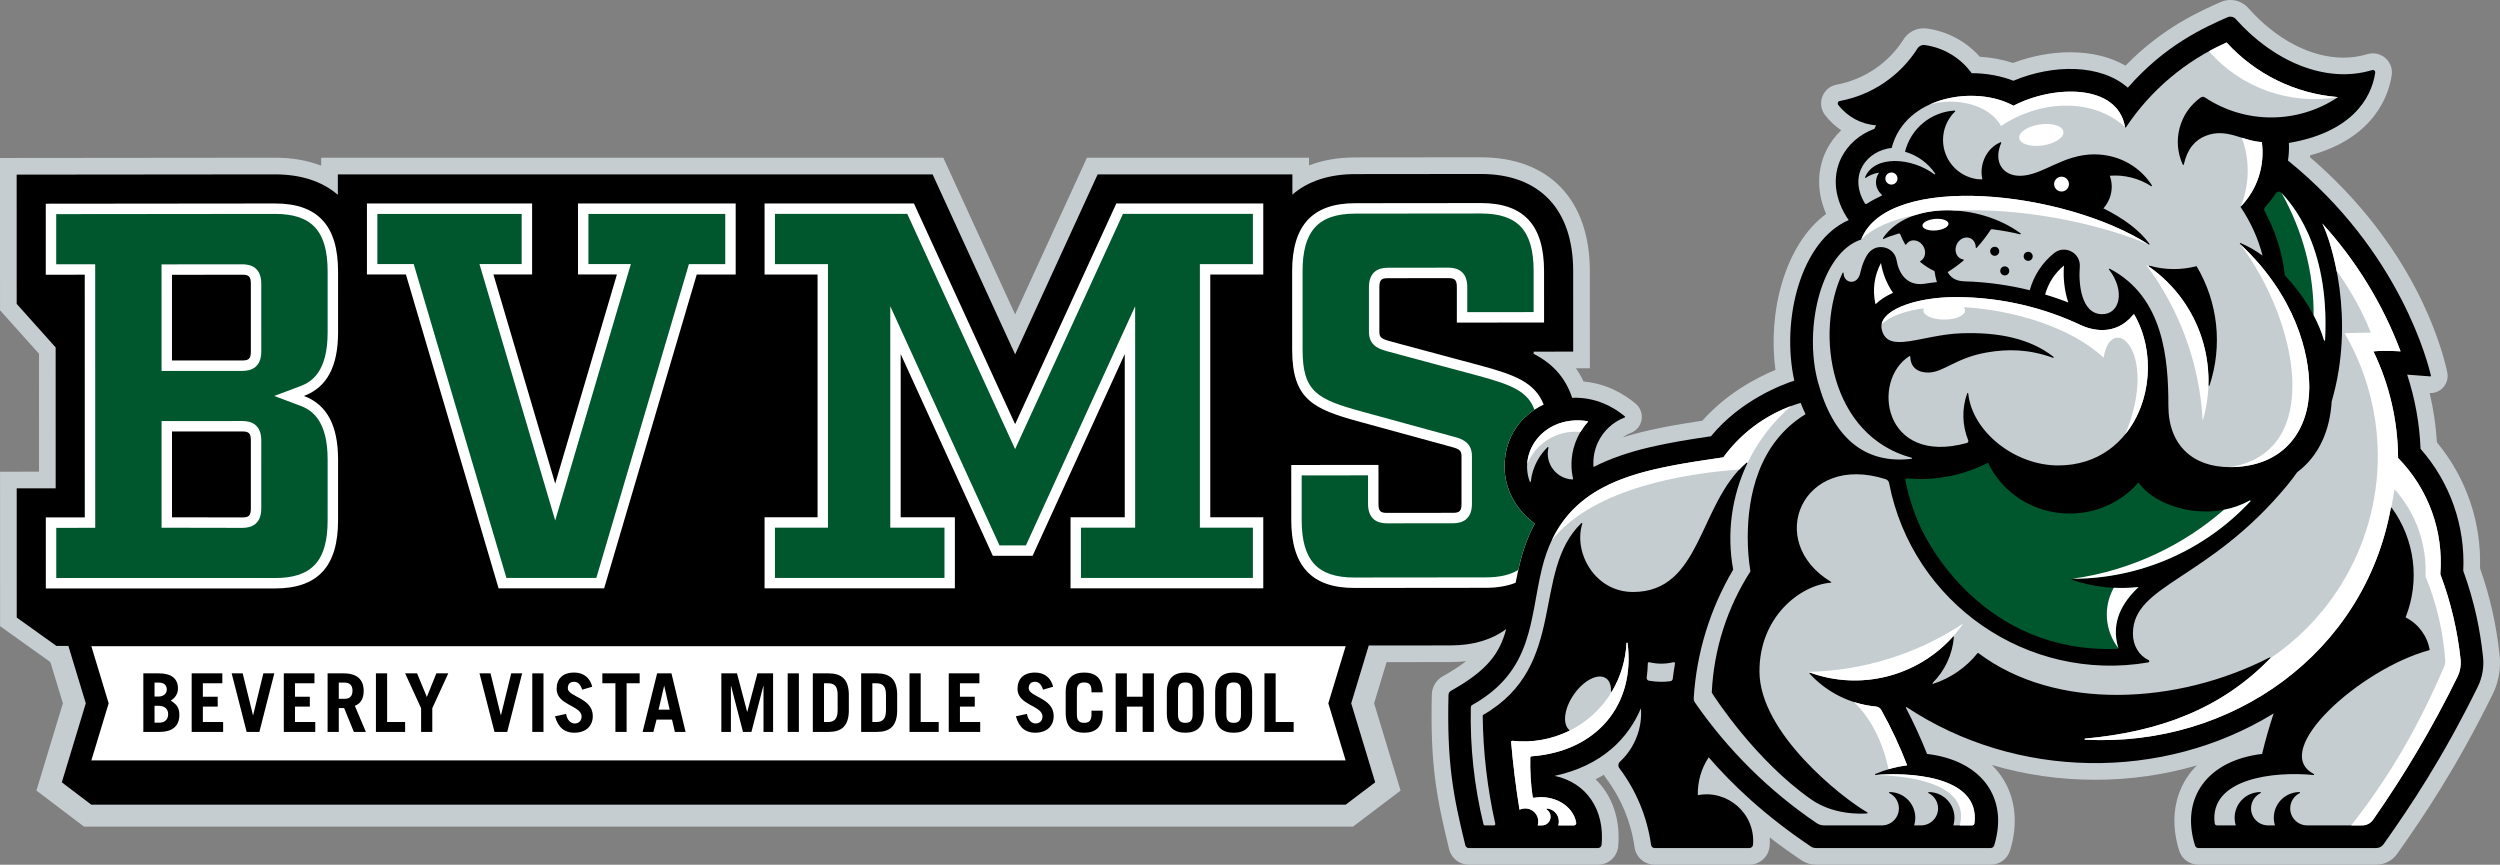 <?xml version="1.0" encoding="iso-8859-1"?>
<!-- Generator: Adobe Illustrator 25.2.0, SVG Export Plug-In . SVG Version: 6.00 Build 0)  -->
<svg version="1.1" id="Layer_1" xmlns="http://www.w3.org/2000/svg" xmlns:xlink="http://www.w3.org/1999/xlink" x="0px" y="0px"
	 viewBox="0 0 684.886 236.893" style="enable-background:new 0 0 684.886 236.893;" xml:space="preserve">
<rect x="0" y="0" width="684.886" height="236.893" fill="#808080" stroke="none"/>
<path style="fill:#C6CDD1;" d="M684.772,179.461c-0.92-8.461-2.626-16.048-5.359-23.795c0.397-12.623-3.77-24.774-11.81-34.48
	c-0.272-4.546-0.938-9.065-1.989-13.507l0.042,0.004h0.177c1.36,0,2.653-0.587,3.546-1.609c0.975-1.115,1.372-2.645,1.061-4.093
	l-0.017-0.077c-1.702-7.779-9.381-34.578-37.591-58.846c0.021-0.168,0.04-0.335,0.058-0.504
	c17.83-4.842,21.557-16.794,22.328-21.942c0.267-1.787-0.39-3.556-1.751-4.727c-0.949-0.82-2.163-1.272-3.417-1.272
	c-0.517,0-1.029,0.076-1.519,0.226c-2.097,0.636-4.297,0.959-6.537,0.959c-8.891,0-18.394-4.955-26.071-13.596
	C614.68,0.802,612.895,0,611.024,0c-0.914,0-1.802,0.187-2.638,0.555c-5.716,2.517-15.942,7.02-26.096,17.43
	c-4.185-2.409-9.337-3.665-15.148-3.665c-5.167,0-10.541,1.008-15.649,2.925c-2.858-0.928-5.951-1.503-9.116-1.695
	c-3.729-4.198-8.896-6.978-14.489-7.736c-0.291-0.039-0.586-0.059-0.879-0.059c-2.257,0-4.326,1.138-5.533,3.044
	c-4.104,6.472-10.779,10.987-18.316,12.387c-1.795,0.334-3.26,1.551-3.92,3.258c-0.649,1.683-0.372,3.619,0.723,5.052
	c1.256,1.644,2.76,3.053,4.442,4.189c-1.709,1.641-3.12,3.554-4.134,5.653c-2.577,5.332-2.523,11.532,0.014,17.275
	c-11.295,8.268-16.061,26.933-13.889,42.715c-5.096,2.115-13.347,6.4-20.027,13.92c-7.574,1.142-14.955,2.43-21.79,4.56
	c0.661-0.494,1.397-0.901,2.195-1.206c1.54-0.597,2.668-1.979,2.942-3.6c0.282-1.647-0.34-3.336-1.611-4.399
	c-3.012-2.534-7.83-5.496-14.287-6.095c-0.608-1.283-1.3-2.495-2.099-3.624l3.825-0.004l-0.005-26.632
	c-0.001-19.507-11.154-31.153-29.837-31.153l-34.445,0.035c-4.7,0.005-8.926,0.741-12.644,2.196v-2.121h-60.836l-19.682,42.919
	l-19.678-42.919H87.989v2.188c-3.726-1.455-7.963-2.188-12.677-2.188L0,43.281l0.008,41.707L10.685,96.92l0.005,32.299L0.014,129.23
	l0.007,42.303l13.994,9.993l68.633,0.017c17.846,0,28.502-11.139,28.506-29.798l0.003-15.836c0.001-6.454-1.23-12.003-3.664-16.545
	c0.865-1.615,1.579-3.356,2.139-5.221l16.779,56.816l6.053,10.556h44.805l24.073-81.586l10.097-0.003v29.249h-14.52v40.231
	l1.339,12.109h71.988l2.829-8.464h4.261v8.464h71.858l1.962-2.214c3.576,1.402,7.62,2.11,12.071,2.11l34.18-0.034
	c1.457-0.002,2.861-0.091,4.225-0.242c-1.663,1.317-3.734,2.656-6.353,4.121c-1.813,1.013-2.971,2.933-3.022,5.012
	c-0.45,18.908,1.177,27.832,4.736,42.381c0.61,2.499,2.832,4.244,5.404,4.244h35.374c2.9,0,5.282-2.179,5.541-5.067
	c0.666-7.421-1.675-13.932-6.197-18.34c0.794-0.396,1.554-0.81,2.285-1.24c0.164,0.332,0.361,0.655,0.592,0.962
	c4.157,5.513,6.854,12.043,7.8,18.883c0.379,2.738,2.748,4.802,5.51,4.802h25.949c2.881,0,5.316-2.249,5.545-5.121
	c0.063-0.789,0.074-1.573,0.034-2.347c2.776,2.14,5.678,4.227,8.719,6.27c1.164,0.783,2.519,1.197,3.92,1.197h47.878
	c2.448,0,4.582-1.57,5.312-3.91c2.261-7.257,1.525-14.307-2.071-19.852c-0.832-1.282-1.806-2.471-2.908-3.557
	c9.063,2.675,18.58,4.049,28.301,4.049c9.54,0,18.916-1.337,27.857-3.936c-1.056,1.055-1.991,2.206-2.795,3.444
	c-3.596,5.544-4.331,12.595-2.071,19.854c0.729,2.337,2.864,3.907,5.311,3.907h48.681c2.279,0,4.426-1.112,5.742-2.975
	c7.338-10.391,16.016-23.19,26.143-43.668C684.511,186.897,685.174,183.167,684.772,179.461z"/>
<polygon style="fill:#C6CDD1;" points="23.008,226.45 9.98,216.579 17.231,192.677 8.844,165.034 384.828,165.034 376.441,192.677 
	383.692,216.579 370.662,226.45 "/>
<path d="M680.237,179.954c-0.773-7.11-2.196-14.684-5.417-23.587c0.601-12.25-3.604-24.226-11.696-33.401
	c-0.272-6.891-1.516-13.767-3.667-20.333l6.36,0.486c0.048,0.004,0.095-0.016,0.126-0.052c0.031-0.037,0.043-0.086,0.032-0.133
	c-0.692-2.878-8.186-33.907-39.171-58.948c0.242-1.58,0.329-3.194,0.243-4.823c16.944-2.885,22.572-11.971,23.659-19.227
	c0.034-0.226-0.05-0.453-0.223-0.602c-0.173-0.149-0.409-0.199-0.628-0.133c-12.671,3.844-27.055-2.4-37.343-13.972
	c-0.573-0.645-1.498-0.847-2.287-0.499c-6.51,2.867-17.074,7.614-27.301,19.289c-7.356-6.48-20.381-6.501-31.343-1.901
	c-3.433-1.338-7.386-2.062-11.442-2.077c-3.047-4.208-7.692-7.005-12.863-7.705c-0.77-0.104-1.531,0.25-1.947,0.906
	c-4.795,7.562-12.525,12.793-21.333,14.429c-0.227,0.042-0.416,0.199-0.499,0.415c-0.083,0.215-0.049,0.459,0.092,0.642
	c2.513,3.29,6.305,5.303,10.366,5.602c-0.158,0.315-0.31,0.636-0.454,0.962c-4.005,1.456-7.33,4.327-9.121,8.032
	c-2.522,5.216-1.776,11.467,2.075,16.968c-13.106,5.686-18.582,27.277-14.903,43.984c-3.022,0.975-14.617,5.22-22.821,15.233
	c-11.366,1.68-22.777,3.578-32.18,8.433c-0.186-2.269,0.206-4.571,1.175-6.682c1.467-3.195,4.133-5.662,7.399-6.91
	c0.05-0.019,0.086-0.063,0.095-0.115c0.009-0.052-0.011-0.106-0.052-0.14c-3.232-2.719-7.897-5.14-13.705-5.14
	c-0.254,0-0.506,0.024-0.759,0.034c-1.967-5.924-5.695-9.533-10.554-12.076l0-0.578l10.832-0.01l-0.004-22.074
	c-0.001-16.9-9.197-26.591-25.27-26.591l-34.444,0.035c-7.176,0.008-12.983,1.952-17.211,5.613v-5.538h-53.347l-22.609,49.302
	l-22.605-49.302H92.551v5.596c-4.23-3.655-10.044-5.596-17.234-5.596L4.563,47.839L4.57,83.245l10.677,11.932l0.006,38.599
	l-10.677,0.012l0.006,35.397l10.894,7.78l3.258,0.001l4.767,15.712l-6.566,21.644l8.09,6.129h343.621l8.091-6.129l-6.566-21.644
	l4.806-15.84l22.427-0.023c6.227-0.007,11.342-1.58,15.243-4.5c-1.81,6.603-5.002,11.251-15.141,16.924
	c-0.413,0.231-0.675,0.665-0.686,1.138c-0.44,18.47,1.185,27.201,4.607,41.19c0.11,0.448,0.511,0.764,0.973,0.764h35.374
	c0.519,0,0.951-0.395,0.997-0.913c0.863-9.602-4.117-16.987-12.877-18.864c13.11-2.816,20.2-10.394,23.652-18.537
	c0.405,5.507-1.713,10.901-5.753,14.658c-0.503,0.468-0.57,1.238-0.156,1.786c4.631,6.142,7.621,13.371,8.677,21.005
	c0.068,0.495,0.492,0.865,0.992,0.865h25.949c0.523,0,0.956-0.401,0.998-0.922c0.683-8.535-7.015-15.146-15.126-13.561
	c-0.096-3.684,0.942-7.309,2.977-10.378c6.338,7.336,15.162,15.814,27.995,24.442c0.406,0.273,0.884,0.42,1.373,0.42h47.878
	c0.439,0,0.826-0.285,0.957-0.704c4.051-13.003-3.392-23.303-18.378-25.082c-1.706-4.299-3.641-8.5-5.776-12.598
	c-0.032-0.061-0.018-0.135,0.033-0.181c0.051-0.046,0.126-0.051,0.184-0.013c29.955,19.842,70.104,20.383,100.504,1.695
	c-1.207,3.652-2.271,7.352-3.163,11.097c-14.986,1.779-22.429,12.079-18.378,25.082c0.13,0.419,0.518,0.704,0.957,0.704h48.681
	c0.802,0,1.553-0.39,2.015-1.045c7.381-10.451,15.928-23.137,25.78-43.059C680.029,185.668,680.545,182.793,680.237,179.954z"/>
<g>
	<path style="fill:#FFFFFF;" d="M566.604,82.86c-1.932-0.756-4.05-1.496-6.331-2.186c0.857-3.099,2.643-5.88,5.165-7.929
		C565.163,76.171,565.564,79.606,566.604,82.86z M513.802,83.357c1.27-1.254,2.919-2.291,4.794-3.138
		c-1.681-2.442-2.816-5.228-3.296-8.174C513.44,75.517,512.915,79.539,513.802,83.357z"/>
	<path style="fill:#C6CDD1;" d="M458.457,181.411c-1.067,0.261-2.181,0.401-3.327,0.401c-1.135,0-2.237-0.137-3.294-0.393
		c-0.099-0.024-0.204-0.002-0.284,0.061c-0.081,0.062-0.129,0.158-0.13,0.26c-0.023,1.311-0.126,2.609-0.306,3.887
		c-0.057,0.402,0.214,0.777,0.613,0.85c1.104,0.2,2.24,0.306,3.401,0.306c0.84,0,1.666-0.056,2.476-0.163
		c0.343-0.045,0.611-0.316,0.652-0.66c0.155-1.283,0.352-2.674,0.609-4.167c0.019-0.111-0.019-0.225-0.102-0.302
		C458.682,181.415,458.566,181.384,458.457,181.411z M673.22,185.448c0.737-1.5,1.038-3.183,0.86-4.845
		c-0.852-7.972-2.712-15.807-5.545-23.318c0.932-11.781-3.287-23.387-11.569-31.819c-0.056-10.115-2.361-20.088-6.754-29.203
		c3.212-0.323,7.437,0,7.437,0c-4.879-12.982-12.18-24.856-21.45-35.041c2.599,5.065,9.151,26.327,2.578,48.739
		c-0.479,7.889-3.424,14.894-9.445,19.397c-0.88,1.229-1.796,2.451-2.794,3.657c-21.567,26.066-42.216,27.03-42.216,40.563
		c0,3.235,1.611,5.987,4.303,7.257c0.133,0.063,0.209,0.204,0.189,0.35c-0.02,0.145-0.132,0.261-0.277,0.286
		c-33.065,5.65-64.634-16.205-71.019-49.153c-0.094-0.484-0.445-0.881-0.915-1.032c-22.923-7.37-33.313,17.126-14.943,28.139
		c0.039,0.026,0.013,0.094-0.013,0.134c-0.025,0.04-0.068,0.066-0.115,0.07c-8.512,0.72-19.606,9.497-19.52,24.403
		c0.091,16.744,22.467,34.448,29.551,38.526c0.057,0.033,0.086,0.099,0.072,0.163c-0.014,0.064-0.069,0.112-0.135,0.117
		c-1.928,0.153-9.306,0.406-15.402-3.886c-15.227-10.724-26.216-27.725-27.096-29.107c-0.037-0.058-0.055-0.127-0.052-0.196
		c0.564-11.774,4.214-23.193,10.583-33.111c-0.493-3.093-0.736-6.198-0.736-9.289c0-11.255,2.892-25.834,15.836-33.782
		c-0.494-1.006-0.932-2.042-1.339-3.092c-8.529,2.516-15.979,7.76-21.186,14.915c-23.313,3.417-43.848,6.381-49.695,30.483
		c-3.386,13.982-2.321,27.964-19.084,37.358c-0.233,0.131-0.381,0.375-0.387,0.643c-0.248,10.802,0.921,21.588,3.477,32.085
		c0.037,0.151,0.171,0.256,0.326,0.256h2.57c0.102,0,0.198-0.047,0.262-0.126s0.088-0.184,0.066-0.283
		c-2.176-9.715-3.338-19.63-3.45-29.587c-0.001-0.121,0.063-0.234,0.168-0.295c23.362-13.454,13.033-39.133,26.866-52.517
		c0.049-0.048,0.125-0.056,0.183-0.02c0.059,0.036,0.085,0.107,0.064,0.173c-2.481,7.884,3.413,18.714,13.902,18.714
		c18.811,0,17.869-24.105,31.093-35.457c0.054-0.047,0.134-0.048,0.191-0.004c0.056,0.044,0.074,0.122,0.041,0.186
		c-4.334,9.068-5.694,19.274-3.885,29.161c-6.34,10.719-10.044,22.783-10.817,35.201c-0.026,0.417,0.09,0.831,0.327,1.175
		c8.976,12.985,20.282,24.189,33.34,33.052c0.605,0.41,1.311,0.629,2.042,0.629h15.842c2.574,0,4.66-2.087,4.66-4.66
		c0-1.839-1.066-3.428-2.613-4.186c-0.063-0.031-0.096-0.101-0.08-0.169c0.016-0.068,0.077-0.116,0.147-0.116
		c1.092,0.001,2.175,0.255,3.161,0.751c3.098,1.559,4.575,5.117,3.566,8.38h1.89c2.574,0,4.66-2.087,4.66-4.66
		c0-1.839-1.066-3.428-2.613-4.186c-0.063-0.031-0.096-0.101-0.08-0.169c0.016-0.068,0.077-0.116,0.146-0.116
		c1.092,0.001,2.175,0.255,3.161,0.751c3.098,1.559,4.575,5.117,3.566,8.38h5.148c0.322,0,0.593-0.24,0.633-0.559
		c1.703-13.388-18.906-14-27.062-13.241c-0.074,0.007-0.141-0.041-0.16-0.113c-0.018-0.072,0.018-0.146,0.086-0.175l0.013-0.005
		c2.769-1.192,5.692-1.99,8.686-2.366c-1.993-5.211-4.362-10.278-7.086-15.15c-0.3-0.536-0.846-0.89-1.458-0.947
		c-6.972-0.643-13.465-3.867-18.193-9.045c-0.047-0.051-0.052-0.127-0.014-0.185c0.038-0.057,0.111-0.081,0.176-0.058
		c13.825,4.983,29.306,1.079,39.125-9.87c0.043-0.048,0.112-0.063,0.171-0.038c0.059,0.025,0.096,0.086,0.09,0.15
		c-0.382,4.746-2.441,9.198-5.812,12.561c-0.049,0.049-0.058,0.125-0.022,0.185c0.036,0.059,0.108,0.086,0.174,0.065
		c4.782-1.546,9.008-4.47,12.149-8.404c0.051-0.064,0.143-0.075,0.208-0.026c21.234,16.024,54.624,14.164,79.82,1.196
		c0.065-0.034,0.146-0.015,0.189,0.044s0.038,0.141-0.013,0.194c-13.343,13.773-30.213,20.155-50.763,22.008
		c-0.078,0.007-0.138,0.074-0.137,0.152c0.002,0.079,0.064,0.143,0.142,0.147c40.17,2.121,76.518-23.703,83.754-63.47
		c0.011-0.059,0.056-0.106,0.114-0.12c0.059-0.013,0.12,0.009,0.155,0.058c6.33,8.688,7.771,20.027,3.788,30.028
		c3.463,1.738,5.901,5.005,6.587,8.817c0.014,0.077-0.033,0.151-0.109,0.172c-18.732,5.06-43.936,27.527-31.618,33.908
		c0.064,0.033,0.096,0.107,0.075,0.176c-0.021,0.069-0.087,0.114-0.159,0.107c-10.611-1.067-28.637,0.85-27.077,13.243
		c0.04,0.32,0.311,0.56,0.634,0.56h5.148c-1.009-3.263,0.468-6.822,3.566-8.38c0.986-0.496,2.069-0.75,3.161-0.751
		c0.07,0,0.131,0.048,0.146,0.116c0.016,0.068-0.017,0.138-0.08,0.169c-1.547,0.758-2.613,2.347-2.613,4.186
		c0,2.574,2.087,4.66,4.66,4.66h1.89c-1.009-3.263,0.468-6.822,3.566-8.38c0.986-0.496,2.069-0.75,3.162-0.751
		c0.07,0,0.131,0.048,0.146,0.116c0.016,0.068-0.017,0.138-0.08,0.169c-1.547,0.758-2.613,2.347-2.613,4.186
		c0,2.574,2.087,4.66,4.66,4.66h15.057c1.189,0,2.307-0.584,2.987-1.558C658.813,212.132,666.536,199.059,673.22,185.448z
		 M538.918,107.752c0.023-0.066,0.09-0.107,0.16-0.099c0.07,0.008,0.124,0.064,0.131,0.134
		c1.073,10.486,12.762,19.724,24.625,19.724c21.884,0,30.065-25.298,20.872-41.323c-0.025-0.043-0.069-0.071-0.118-0.075
		c-0.049-0.004-0.097,0.016-0.129,0.055c-5.121,6.287-11.889,4.105-14.581,2.833c-9.434-4.458-21.164-7.613-34.094-7.613
		c-11.141,0-21.52,3.726-20.255,8.929c1.649,6.78,10.905,1.362,21.867,0.984c9.836-0.339,18.691,1.35,25.174,6.458
		c0.058,0.046,0.074,0.126,0.038,0.191c-0.036,0.064-0.113,0.094-0.182,0.069c-6.602-2.369-12.333-2.473-18.21-1.444
		c-8.437,1.477-11.812,5.484-15.961,5.484c-3.714,0-4.899-2.206-4.924-4.373c-0.001-0.054-0.031-0.104-0.078-0.13
		c-0.048-0.026-0.106-0.024-0.152,0.005c-10.539,6.6-7.248,30.132,15.742,23.792c0.148-0.041,0.272-0.143,0.34-0.281
		c0.068-0.138,0.075-0.299,0.017-0.441C537.533,116.516,537.433,111.933,538.918,107.752z M498.002,104.529
		c-3.908-14.595,0.88-35.331,11.884-38.916c7.233-18.573,55.576-13.474,78.756,1.379c0.061,0.039,0.141,0.029,0.19-0.023
		c0.05-0.053,0.055-0.133,0.012-0.191c-2.679-3.695-7.116-6.986-12.611-9.7c1.419-1.575,2.287-3.654,2.287-5.942
		c0-1.052-0.192-2.056-0.528-2.993c3.966-0.31,7.946,0.678,11.32,2.85c0.059,0.038,0.137,0.03,0.187-0.019
		c0.05-0.049,0.059-0.127,0.022-0.187c-2.834-4.546-8.404-8.501-15.814-8.501c-8.624,0-14.273,5.875-20.336,5.875
		c-4.898,0-7.311-4.034-5.126-9.001c0.025-0.056,0.013-0.122-0.031-0.166c-0.043-0.044-0.109-0.057-0.166-0.033
		c-3.943,1.672-5.892,6.263-4.97,10.173c-0.431-0.018-0.862-0.033-1.292-0.045c-3.939-0.499-7.337-3.121-8.773-6.897
		c-1.544-4.061-0.513-8.637,2.588-11.643c0.045-0.044,0.058-0.111,0.033-0.168c-0.025-0.058-0.084-0.093-0.146-0.09
		c-6.499,0.371-12.026,4.931-13.601,11.28c3.379,0.966,6.298,3.09,8.257,5.984c0.041,0.061,0.032,0.142-0.021,0.193
		c-0.053,0.051-0.135,0.055-0.194,0.011c-6.214-4.664-16.483-5.346-18.987,0.816c-0.022,0.054-0.006,0.116,0.04,0.153
		s0.11,0.038,0.158,0.004c0.593-0.425,1.862-1.198,3.643-1.43c-0.533,0.735-0.851,1.635-0.851,2.613
		c0,1.345,0.599,2.548,1.542,3.365c0.055,0.047,0.082,0.119,0.072,0.191c-0.01,0.072-0.056,0.133-0.122,0.164
		c-1.409,0.654-2.75,1.377-4,2.185c-0.09,0.058-0.2,0.077-0.305,0.053c-0.105-0.025-0.195-0.091-0.249-0.184
		c-4.644-7.855,0.623-14.418,7.366-15.167c3.707-14.354,23.194-17.206,33.357-11.552c10.818-5.653,28.484-6.193,30.565,5.825
		c0.01,0.061,0.057,0.109,0.117,0.121c0.06,0.013,0.122-0.012,0.156-0.064c6.801-10.188,16.356-18.239,27.555-23.213
		c7.903,8.687,18.818,14.039,30.526,14.968c-11.044,7.409-25.444,7.416-36.481,0.074c-0.339-0.226-0.783-0.219-1.115,0.016
		c-5.848,4.14-7.938,11.882-4.938,18.414c0.027,0.059,0.088,0.093,0.152,0.087c0.064-0.007,0.117-0.054,0.131-0.117
		c0.974-4.359,3.113-6.712,5.952-7.847c5.832-2.332,10.204,1.484,15.423,1.681c0.197,1.438,1.363,10.352-5.856,17.749
		c2.768,4.074,4.823,8.573,6.061,13.359c-1.961-1.42-3.985-2.592-6.016-3.431c-0.067-0.028-0.144-0.003-0.184,0.058
		c-0.039,0.061-0.029,0.141,0.024,0.191c15.264,14.267,18.97,29.983,18.97,39.26c0,11.338-6.528,21.869-21.811,21.869
		c-10.102,0-16.782-6.052-16.782-16.802c0-12.644-1.214-29.808-16.074-37.549c-0.062-0.033-0.139-0.017-0.185,0.037
		c-0.045,0.054-0.047,0.132-0.004,0.188c4.462,5.768,3.033,12.23-1.877,12.23c-5.741,0-6.512-8.289-6.133-12.98
		c0.304-3.772-4.076-6.164-7.077-3.722c-3.243,2.634-5.542,6.164-6.63,10.14c-5.291-1.308-11.315-2.256-17.937-2.44
		c-2.481-0.069-3.812-1.163-4.547-2.519c1.532-0.969,2.994-2.035,4.37-3.2c0.045-0.038,0.064-0.1,0.047-0.157
		c-0.017-0.057-0.065-0.099-0.124-0.107c-0.223-0.031-0.444-0.093-0.657-0.19c-1.354-0.621-1.874-2.383-1.162-3.935
		c0.712-1.552,2.387-2.307,3.741-1.685c0.945,0.434,1.475,1.423,1.47,2.509c0,0.062,0.038,0.118,0.096,0.141
		c0.058,0.023,0.124,0.007,0.166-0.039c1.398-1.531,2.673-3.175,3.816-4.918c0.083-0.126,0.23-0.194,0.38-0.175
		c2.733,0.344,5.338,0.815,7.692,1.396c0.07,0.017,0.142-0.017,0.172-0.082c0.03-0.065,0.011-0.142-0.047-0.185
		c-11.41-8.408-30.83-8.882-37.691,1.315c-0.038,0.056-0.033,0.13,0.01,0.181c0.044,0.051,0.116,0.068,0.177,0.04
		c1.248-0.57,2.621-1.058,4.087-1.472c0.195-0.055,0.401,0.046,0.475,0.235c0.378,0.962,0.831,1.885,1.353,2.76
		c0.027,0.045,0.075,0.073,0.128,0.073c0.052,0,0.101-0.027,0.129-0.071c0.197-0.321,0.459-0.597,0.794-0.798
		c1.279-0.764,3.025-0.194,3.901,1.272c0.875,1.466,0.548,3.274-0.73,4.037c-0.026,0.015-0.051,0.029-0.078,0.041
		c-0.046,0.022-0.078,0.066-0.084,0.117c-0.006,0.051,0.014,0.101,0.053,0.134c1.187,0.985,2.498,1.823,3.907,2.495
		c0.135,1.015,0.345,2.019,0.638,3.004c-1.387,0.139-2.472,0.311-3.294,0.44c-5.319,0.826-7.245-3.442-7.723-6.381
		c-0.384-2.352-2.345-3.654-4.32-3.654c-1.31,0-2.317,0.532-3.021,1.236c-1.197,1.197-2.127,3.611-2.664,5.979
		c-0.763,3.368-4.517,2.775-4.52-0.09c0-0.07-0.049-0.131-0.118-0.146c-0.069-0.015-0.139,0.019-0.169,0.083
		c-7.798,16.587-3.345,44.662,18.915,50.65c0.07,0.019,0.116,0.084,0.111,0.156s-0.061,0.13-0.132,0.138
		C510.888,127.212,502.144,120.006,498.002,104.529z M547.697,68.841c0-0.685-0.555-1.24-1.24-1.24c-0.685,0-1.24,0.555-1.24,1.24
		c0,0.685,0.555,1.24,1.24,1.24C547.142,70.081,547.697,69.526,547.697,68.841z M550.452,74.213c0-0.685-0.555-1.24-1.24-1.24
		s-1.24,0.555-1.24,1.24c0,0.685,0.555,1.24,1.24,1.24S550.452,74.898,550.452,74.213z M588.731,73.055
		c10.573,7.386,16.699,19.621,16.28,32.51c-0.002,0.075,0.05,0.14,0.124,0.153c0.073,0.013,0.145-0.03,0.169-0.1
		c3.627-10.88,2.347-22.822-3.543-32.702c-4.242,1.105-8.695,1.057-12.903-0.128c-0.071-0.02-0.145,0.014-0.177,0.08
		C588.65,72.934,588.671,73.013,588.731,73.055z M554.39,70.22c0,0.685,0.555,1.24,1.24,1.24c0.685,0,1.24-0.555,1.24-1.24
		c0-0.685-0.555-1.24-1.24-1.24C554.945,68.98,554.39,69.535,554.39,70.22z M419.241,132.034c0.069-0.008,0.124-0.063,0.131-0.133
		c0.451-4.125,2.466-7.316,4.586-9.386c0.048-0.047,0.121-0.056,0.179-0.023c0.058,0.033,0.088,0.1,0.072,0.165
		c-1.017,4.287,2.138,8.506,6.589,8.693c0.047,0.002,0.092-0.018,0.122-0.054c0.03-0.036,0.041-0.084,0.031-0.13
		c-1.265-5.525,0.236-11.32,4.019-15.537c0.037-0.041,0.048-0.099,0.03-0.151c-0.018-0.052-0.064-0.089-0.118-0.098
		c-11.458-1.787-18.976,7.912-15.799,16.556C419.106,132.002,419.171,132.042,419.241,132.034z M445.727,176.069
		c-0.078,0.003-0.141,0.065-0.144,0.143c-0.223,4.57-1.605,9.235-3.978,13.21c-0.035,0.059-0.106,0.087-0.172,0.067
		c-0.066-0.02-0.11-0.082-0.107-0.15c0.069-1.56-0.365-2.836-1.341-3.511c-2.152-1.488-6.109,0.504-8.838,4.45
		c-2.644,3.824-3.164,8.08-1.235,9.693c0.039,0.033,0.059,0.083,0.053,0.133c-0.006,0.05-0.037,0.094-0.083,0.117
		c-4.767,2.346-10.149,3.32-15.528,2.727c-0.1-0.011-0.199,0.023-0.271,0.094c-0.072,0.07-0.109,0.169-0.1,0.269
		c0.534,6.2,1.303,12.378,2.297,18.522c1.025-0.494,2.197-0.472,3.181,0.022c1.577,0.793,2.315,2.603,1.801,4.263h1.154
		c1.309,0,2.371-1.062,2.371-2.371c0-0.831-0.428-1.562-1.075-1.985c-0.058-0.038-0.082-0.11-0.06-0.175
		c0.023-0.065,0.087-0.107,0.155-0.1c0.447,0.04,0.886,0.164,1.292,0.368c1.577,0.793,2.315,2.603,1.801,4.263h4.276
		c0.19,0,0.37-0.085,0.492-0.232c0.121-0.146,0.172-0.339,0.137-0.526c-0.921-4.941-6.508-7.715-11.536-6.803
		c-0.089,0.016-0.18-0.004-0.254-0.056c-0.074-0.052-0.123-0.132-0.138-0.221c-0.526-3.292-0.74-7.435-0.643-10.758
		c0.005-0.172,0.139-0.312,0.311-0.325c17.849-1.324,28.496-14.052,26.341-30.998C445.872,176.123,445.805,176.066,445.727,176.069z
		"/>
	<path style="fill:#00572D;" d="M580.334,177.561c0.014,0.045,0.006,0.093-0.021,0.131s-0.07,0.061-0.117,0.063
		c-37.156,1.402-52.41-29.742-53.999-33.183c-1.937-4.195-3.334-8.541-4.211-12.996c-0.027-0.139,0.013-0.283,0.108-0.388
		c0.095-0.105,0.235-0.158,0.376-0.144c0.544,0.055,1.091,0.102,1.642,0.131c3.643,0.187,7.294-0.121,10.854-0.917
		c3.346-0.748,6.583-1.92,9.632-3.487c0.005-0.002,0.009-0.005,0.013-0.007c3.921,8.219,12.467,13.929,22.402,13.929
		c7.56,0,14.309-3.314,18.838-8.512c5.064,7.22,19.817,10.965,30.466,4.92c0.065-0.037,0.146-0.021,0.192,0.038
		c0.046,0.058,0.043,0.141-0.008,0.196c-12.616,13.542-30.298,21.235-48.81,21.229c-0.074,0-0.136,0.053-0.148,0.126
		c-0.012,0.073,0.03,0.143,0.1,0.167c5.872,1.995,12.097,2.644,18.235,1.96C581.469,164.966,578.14,170.438,580.334,177.561z
		 M625.034,52.842c-0.205-0.236-0.51-0.361-0.821-0.337c-0.312,0.024-0.594,0.195-0.759,0.461c-0.882,1.414-2.169,2.933-2.926,3.766
		c-0.283,0.311-0.337,0.768-0.135,1.137c2.95,5.376,4.863,11.299,5.544,17.55c5.01,5.3,9.013,11.873,10.732,17.793
		c0.02,0.07,0.089,0.116,0.162,0.107s0.129-0.068,0.133-0.142C638.348,66.481,627.061,55.18,625.034,52.842z"/>
	<path style="fill:#FFFFFF;" d="M528.59,28.662c7.399-3.413,16.89-3.097,23.006,0.306c10.818-5.653,28.484-6.193,30.565,5.825
		c-9.104-8.297-23.767-7.22-33.956-0.261C544.852,28.408,535.341,26.584,528.59,28.662z M564.767,52.466
		c1.122,0,2.031-0.909,2.031-2.031c0-1.122-0.909-2.031-2.031-2.031c-1.122,0-2.031,0.909-2.031,2.031
		C562.736,51.556,563.645,52.466,564.767,52.466z M565.279,36.074c-0.233-1.584-3.134-2.468-6.479-1.976
		c-3.345,0.493-5.867,2.177-5.634,3.761c0.233,1.584,3.134,2.468,6.479,1.976C562.989,39.342,565.512,37.658,565.279,36.074z
		 M530.368,63.13c1.971-0.166,3.509-1.007,3.436-1.879c-0.073-0.872-1.731-1.444-3.702-1.279c-1.971,0.166-3.51,1.007-3.436,1.879
		C526.74,62.723,528.397,63.295,530.368,63.13z M619.64,38.914c-1.9-0.072-3.688-0.623-5.475-1.183
		c2.244,6.103,2.142,12.845-0.331,18.899C618.382,51.936,620.529,45.405,619.64,38.914z M640.515,26.605
		c-11.708-0.928-22.623-6.28-30.526-14.968c-1.654,0.734-3.266,1.544-4.845,2.41C613.924,24.071,627.309,28.861,640.515,26.605z
		 M584.707,86.188c-0.025-0.043-0.069-0.071-0.118-0.075c-0.049-0.004-0.097,0.016-0.129,0.055
		c-5.121,6.287-11.889,4.105-14.581,2.833c-9.434-4.458-21.164-7.613-34.094-7.613c-10.046,0-19.468,3.03-20.297,7.44
		c2.346-2.249,6.485-3.697,11.6-4.362c-0.109,0.192-0.173,0.391-0.173,0.598c0,1.372,2.559,2.485,5.716,2.485
		c3.157,0,5.716-1.113,5.716-2.485c0-0.322-0.146-0.629-0.402-0.911c13.531,0.76,29.356,5.422,38.342,13.834
		c2.097-12.826,15.423-2.085,5.949,20.973C589.383,110.151,590.518,96.318,584.707,86.188z M518.163,50.568
		c0.916,0,1.658-0.742,1.658-1.658s-0.742-1.658-1.658-1.658c-0.916,0-1.658,0.742-1.658,1.658S517.247,50.568,518.163,50.568z
		 M603.432,115.301c4.883-16.524-1.74-33.694-15.515-42.799C597.223,84.912,602.624,99.811,603.432,115.301z M610.828,127.969
		c15.284,0,21.811-10.531,21.811-21.869c0-9.277-3.707-24.993-18.97-39.26C629.705,88.129,636.742,123.971,610.828,127.969z
		 M537.874,170.785c-12.628,8.36-27.377,12.98-42.544,13.28C510.721,189.903,528.3,184.619,537.874,170.785z M513.845,212.317
		c12.028,0.28,25.736,3.322,23.058,13.8h3.371c0.322,0,0.593-0.24,0.633-0.559C542.611,212.17,522.001,211.559,513.845,212.317z
		 M535.645,57.673c16.989-0.761,37.916,2.94,52.996,9.317c-23.179-14.853-71.523-19.951-78.756-1.379
		c3.248-3.261,8.483-5.445,14.888-6.704C528.077,57.829,531.824,57.43,535.645,57.673z M674.08,180.603
		c-0.852-7.972-2.712-15.807-5.545-23.318c0.932-11.781-3.287-23.387-11.569-31.819c-0.056-10.115-2.361-20.088-6.754-29.203
		c3.212-0.323,7.437,0,7.437,0c-4.879-12.982-12.18-24.856-21.45-35.041c1.053,2.051,2.75,6.771,3.966,13.138
		c0.079,0.056,0.155,0.11,0.234,0.166c3.776,5.35,6.929,11.037,9.091,16.598c-2.03,0.025-5.142,0.071-7.17,0.167
		c4.27,7.328,7.107,15.401,8.358,23.789c3.799,25.463-7.366,50.844-28.703,65.25c-13.343,13.773-30.213,20.155-50.763,22.008
		c-0.078,0.007-0.138,0.074-0.137,0.153c0.002,0.079,0.064,0.143,0.142,0.147c40.17,2.121,76.518-23.703,83.754-63.47
		c0.011-0.059,0.056-0.106,0.114-0.12c-0.001-0.001-0.002-0.002-0.003-0.003c0.343-1.669,0.643-3.346,0.905-5.029
		c5.867,6.546,8.917,15.141,8.49,23.921c3.047,7.343,4.873,15.134,5.408,23.063c0.036,0.536-0.056,1.065-0.269,1.559
		c-7.007,16.246-14.541,29.557-25.483,43.558h1.133h1.875c1.189,0,2.307-0.584,2.987-1.558
		c8.685-12.427,16.408-25.501,23.092-39.111C673.956,183.948,674.258,182.265,674.08,180.603z M522.47,209.658
		c-1.993-5.211-4.362-10.278-7.086-15.15c-0.3-0.536-0.846-0.89-1.458-0.947c-2.057-0.19-4.07-0.61-6.01-1.232
		c5.25,4.975,8.285,12.454,9.45,18.403C519.034,210.239,520.74,209.876,522.47,209.658z M432.985,118.33
		c0.569-0.953,1.229-1.859,1.984-2.701c0.037-0.041,0.048-0.099,0.03-0.151c-0.018-0.052-0.064-0.089-0.118-0.098
		c-9.356-1.459-16.082,4.74-16.506,11.77C420.748,121.352,426.665,117.725,432.985,118.33z M445.727,176.069
		c-0.078,0.003-0.141,0.065-0.144,0.143c-0.223,4.565-1.602,9.225-3.971,13.197l-0.003,0.016c-1.428,2.384-3.216,4.568-5.326,6.466
		c-1.945,1.749-4.102,3.201-6.402,4.333c-4.766,2.344-10.151,3.319-15.529,2.726c-0.1-0.011-0.2,0.023-0.271,0.094
		c-0.072,0.07-0.109,0.169-0.1,0.269c0.534,6.2,1.303,12.378,2.297,18.522c1.025-0.494,2.197-0.472,3.18,0.022
		c1.577,0.793,2.315,2.603,1.801,4.263h1.154c1.309,0,2.371-1.061,2.371-2.371c0-0.831-0.428-1.562-1.075-1.985
		c-0.058-0.038-0.082-0.11-0.06-0.175c0.023-0.065,0.087-0.107,0.155-0.101c0.447,0.04,0.886,0.164,1.292,0.368
		c1.577,0.793,2.315,2.603,1.801,4.263h4.276c0.19,0,0.37-0.085,0.492-0.232s0.172-0.339,0.137-0.526
		c-0.921-4.941-6.508-7.715-11.536-6.803c-0.089,0.016-0.18-0.004-0.254-0.056c-0.074-0.052-0.123-0.132-0.138-0.221
		c-0.526-3.292-0.74-7.435-0.643-10.758c0.005-0.172,0.139-0.312,0.311-0.325c17.849-1.324,28.496-14.052,26.341-30.998
		C445.872,176.123,445.805,176.066,445.727,176.069z M472.111,125.293c-20.513,3.007-38.87,5.67-46.968,22.683
		c11.593-14.621,37.826-18.387,51.336-19.341c0.629-0.67,1.291-1.312,1.994-1.916c0.054-0.047,0.134-0.048,0.191-0.004
		c0.056,0.044,0.074,0.122,0.041,0.186c2.875-6.015,6.978-11.36,12.044-15.692C483.286,113.959,476.793,118.858,472.111,125.293z
		 M585.878,160.816c-2.264,0.252-4.54,0.32-6.805,0.209c-2.915,5.223-2.472,11.743,1.261,16.537
		C578.14,170.438,581.469,164.966,585.878,160.816z M636.668,93.211c0.02,0.07,0.089,0.116,0.162,0.107
		c0.073-0.008,0.129-0.068,0.133-0.142c1.385-26.696-9.902-37.996-11.929-40.335c5.967,10.76,8.834,21.862,8.796,33.521
		C635.053,88.67,636.022,90.987,636.668,93.211z M616.502,137.333c0.051-0.054,0.054-0.137,0.008-0.196
		c-0.046-0.058-0.128-0.074-0.192-0.038c-2.222,1.261-4.623,2.091-7.077,2.557c-10.946,9.55-25.207,16.641-41.549,18.906
		C586.204,158.568,603.886,150.876,616.502,137.333z"/>
</g>
<g>
	<path style="fill:#FFFFFF;" d="M92.617,91.044l-0.003-16.685c-0.002-12.607-5.596-18.63-17.289-18.618l-62.787,0.064l0.003,19.458
		l10.676-0.011l0.01,66.489l-10.676,0.011l0.003,19.458h62.77c11.693,0.012,17.286-6.012,17.289-18.618l0.003-16.685
		c0.002-9.325-3.045-15.07-9.348-17.431C89.573,106.114,92.619,100.369,92.617,91.044z M68.72,139.288
		c0,1.918-0.509,2.466-2.288,2.464l-19.31-0.035L47.12,118.21l19.316-0.01c1.779,0.002,2.288,0.551,2.287,2.469L68.72,139.288z
		 M66.435,98.752H47.116l-0.003-23.469l19.319-0.02c1.779-0.002,2.288,0.546,2.288,2.464l0.002,18.555
		C68.723,98.201,68.215,98.75,66.435,98.752z M407.003,161.035l-35.969,0.037c-11.693,0.012-17.286-6.011-17.289-18.618
		l-0.002-15.066l23.895-0.025l0.001,10.681c0,1.918,0.509,2.466,2.288,2.464l18.175-0.019c1.779-0.002,2.288-0.551,2.287-2.469
		l-0.001-13.101c0-1.507-0.636-1.918-2.67-2.464l-25.421-6.962c-12.456-3.413-18.303-6.01-18.306-19.713l-0.003-21.46
		c-0.002-12.607,5.589-18.642,17.282-18.654l34.444-0.035c11.693-0.012,17.286,6.012,17.288,18.618l0.002,14.106l-23.894,0.025
		l-0.001-9.722c0-1.918-0.509-2.466-2.288-2.464l-16.65,0.017c-1.779,0.002-2.288,0.55-2.287,2.469l0.001,12.142
		c0,1.507,0.382,1.918,2.67,2.601l25.421,6.825c8.988,2.463,14.534,4.503,16.926,10.595c-6.073,2.815-10.711,8.685-10.711,16.978
		c0,5.941,2.841,11.568,8.256,15.647c-1.692,3.142-3.072,6.726-4.071,10.844c-0.46,1.901-0.84,3.672-1.175,5.34
		C412.91,160.564,410.192,161.032,407.003,161.035z M305.82,55.741h40.259v19.47H331.56v66.5h14.519v19.47h-52.798v-19.47h14.85
		V96.989l-25.244,55.274h-10.898l-25.244-55.274v44.722h14.85v19.47h-52.139v-19.47h14.521v-66.5h-14.521v-19.47h40.92
		l27.722,60.459L305.82,55.741z M158.343,55.741h43.201v19.47l-10.675,0.007l-25.364,85.963h-28.911l-25.393-85.982h-10.676V55.741
		h45.247v19.458h-10.594l16.921,57.296l16.906-57.296h-10.662V55.741z"/>
	<path style="fill:#00572D;" d="M89.759,91.045L89.756,74.36c-0.002-11.048-4.307-15.761-14.428-15.761L15.398,58.66L15.4,72.403
		l10.676-0.011l0.011,72.205l-10.676,0.011l0.002,13.745h59.945c10.09,0,14.397-4.714,14.398-15.762l0.003-16.685
		c0.002-10.708-4.275-13.549-7.492-14.754l-7.144-2.676l7.144-2.677C85.484,104.594,89.761,101.753,89.759,91.045z M71.578,139.289
		c-0.001,4.399-2.795,5.322-5.152,5.322l-22.161-0.041l-0.004-29.215l22.173-0.013h0.006c2.345,0.004,5.141,0.931,5.141,5.327
		L71.578,139.289z M66.436,101.61H44.259l-0.004-29.182l22.174-0.022h0.012c2.343,0,5.137,0.923,5.138,5.322l0.003,18.556
		C71.581,100.68,68.785,101.607,66.436,101.61z M407,158.177l-35.969,0.037h-0.032c-10.088-0.001-14.394-4.714-14.396-15.761
		l-0.002-12.21l18.179-0.019l0.001,7.82c0.001,4.4,2.794,5.322,5.137,5.322l18.187-0.018c2.347-0.003,5.143-0.929,5.142-5.328
		l-0.001-13.1c0-3.939-3.114-4.775-4.787-5.224l-25.407-6.959c-12.242-3.354-16.2-5.409-16.202-16.956l-0.003-21.46
		c-0.002-11.061,4.313-15.786,14.427-15.796l34.444-0.035c10.121,0,14.426,4.713,14.428,15.761l0.001,11.25l-18.179,0.019l0-6.862
		c-0.001-4.399-2.794-5.322-5.138-5.322l-16.661,0.017c-2.346,0.003-5.144,0.929-5.143,5.328l0.001,12.141
		c0,3.629,2.327,4.628,4.71,5.34l25.497,6.847c8.797,2.41,13.299,4.169,15.142,9.256c-4.782,3.154-8.186,8.463-8.186,15.557
		c0,5.941,2.841,11.568,8.256,15.647c-1.692,3.142-3.072,6.726-4.071,10.844c-0.149,0.617-0.289,1.218-0.423,1.809
		C413.72,157.514,410.763,158.173,407,158.177z M307.645,58.587h35.586v13.777h-14.519v72.193h14.519v13.776h-47.104v-13.776h14.85
		V83.905l-29.921,65.511h-7.239l-29.92-65.512v60.653h14.848v13.776h-46.444v-13.776h14.52V72.365h-14.52V58.587h36.247
		l29.547,64.442L307.645,58.587z M161.201,58.599h37.485v13.757l-9.954,0.007l-25.363,85.961H138.73l-25.392-85.982h-9.954V58.599
		h39.531v13.742h-11.56l20.746,70.249l20.727-70.249h-11.627V58.599z"/>
</g>
<path style="fill:#FFFFFF;" d="M363.9,192.677l4.746,15.644H25.025l4.746-15.644l-4.746-15.644h343.621L363.9,192.677z"/>
<g>
	<path d="M39.268,184.471h4.31c3.288,0,5.176,1.378,5.176,4.133c0,1.399-0.688,2.555-1.977,3.332
		c1.688,1.066,2.355,1.955,2.355,3.955c0,3.177-2.133,4.621-5.376,4.621h-4.488V184.471z M42.333,190.826H43.4
		c1.377,0,2.289-0.8,2.289-1.889c0-1.177-0.689-1.933-2.133-1.933h-1.222V190.826z M42.333,197.979h1.289
		c1.6,0,2.444-0.933,2.444-2.332c0-1.533-1.066-2.289-2.666-2.289h-1.066V197.979z"/>
	<path d="M52.509,200.512v-16.041h8.398v2.711h-5.332v3.688h4.065v2.711h-4.065v4.221h5.554v2.711H52.509z"/>
	<path d="M63.463,184.471h3.021l2.821,11.465h0.044l2.799-11.465h2.999l-4.088,16.041h-3.488L63.463,184.471z"/>
	<path d="M77.749,200.512v-16.041h8.398v2.711h-5.332v3.688h4.065v2.711h-4.065v4.221h5.554v2.711H77.749z"/>
	<path d="M96.944,200.512l-2.666-6.531h-1.466v6.531h-3.066v-16.041h4.443c3.688,0,5.443,1.777,5.443,4.799
		c0,2-0.711,3.444-2.421,4.088l3.021,7.154H96.944z M92.812,191.448h1.577c1.355,0,2.178-0.666,2.178-2.222
		s-0.822-2.222-2.178-2.222h-1.577V191.448z"/>
	<path d="M102.987,200.512v-16.041h3.066v13.33h4.932v2.711H102.987z"/>
	<path d="M116.94,190.937l2.599-6.466h3.266l-4.376,9.554v6.487h-3.066v-6.487l-4.376-9.554h3.266L116.94,190.937z"/>
	<path d="M131.359,184.471h3.021l2.822,11.465h0.044l2.799-11.465h3l-4.088,16.041h-3.488L131.359,184.471z"/>
	<path d="M145.823,200.512v-16.041h3.066v16.041H145.823z"/>
	<path d="M159.486,188.937c-0.511-1.511-1.177-2.155-2.244-2.155c-1.088,0-1.688,0.667-1.688,1.756c0,2.422,6.843,2.6,6.843,7.62
		c0,2.755-1.888,4.577-5.11,4.577c-2.488,0-4.421-1.355-5.243-4.511l3.021-0.644c0.355,1.933,1.466,2.621,2.377,2.621
		c1.066,0,1.889-0.711,1.889-1.91c0-3.021-6.843-3.066-6.843-7.555c0-2.754,1.644-4.487,4.821-4.487
		c2.732,0,4.398,1.622,4.932,3.888L159.486,188.937z"/>
	<path d="M175.239,184.471v2.711h-3.577v13.33h-3.066v-13.33h-3.577v-2.711H175.239z"/>
	<path d="M176.042,200.512l3.977-16.041h3.933l3.865,16.041h-2.933l-0.777-3.377h-4.243l-0.867,3.377H176.042z M180.418,194.424
		h3.043l-1.488-6.486h-0.044L180.418,194.424z"/>
	<path d="M197.615,200.512v-16.041h4.288l2.777,10.531h0.044l2.777-10.531h4.288v16.041h-2.622v-12.619h-0.044l-3.266,12.619h-2.311
		l-3.266-12.619h-0.044v12.619H197.615z"/>
	<path d="M215.789,200.512v-16.041h3.066v16.041H215.789z"/>
	<path d="M222.676,184.471h4.266c3.51,0,5.465,1.512,5.599,5.555v4.932c-0.133,4.044-2.088,5.555-5.599,5.555h-4.266V184.471z
		 M225.742,197.801h1.066c1.688,0,2.666-0.799,2.666-3.199v-4.221c0-2.266-0.755-3.199-2.666-3.199h-1.066V197.801z"/>
	<path d="M235.918,184.471h4.266c3.51,0,5.465,1.512,5.599,5.555v4.932c-0.133,4.044-2.088,5.555-5.599,5.555h-4.266V184.471z
		 M238.984,197.801h1.066c1.688,0,2.666-0.799,2.666-3.199v-4.221c0-2.266-0.755-3.199-2.666-3.199h-1.066V197.801z"/>
	<path d="M249.16,200.512v-16.041h3.066v13.33h4.933v2.711H249.16z"/>
	<path d="M259.912,200.512v-16.041h8.398v2.711h-5.332v3.688h4.065v2.711h-4.065v4.221h5.555v2.711H259.912z"/>
	<path d="M285.751,188.937c-0.511-1.511-1.177-2.155-2.243-2.155c-1.089,0-1.689,0.667-1.689,1.756c0,2.422,6.844,2.6,6.844,7.62
		c0,2.755-1.889,4.577-5.11,4.577c-2.488,0-4.421-1.355-5.243-4.511l3.021-0.644c0.355,1.933,1.467,2.621,2.377,2.621
		c1.066,0,1.889-0.711,1.889-1.91c0-3.021-6.843-3.066-6.843-7.555c0-2.754,1.644-4.487,4.821-4.487
		c2.732,0,4.398,1.622,4.932,3.888L285.751,188.937z"/>
	<path d="M295.017,195.758c0,1.777,0.777,2.266,1.999,2.266c1.223,0,2-0.488,2-2.266v-1.066h3.066v0.666
		c0,3.955-2.089,5.377-5.066,5.377c-2.977,0-5.064-1.422-5.064-5.377v-5.732c0-3.954,2.088-5.376,5.064-5.376
		c2.978,0,5.066,1.422,5.066,5.376v0.045h-3.066v-0.444c0-1.777-0.777-2.267-2-2.267c-1.222,0-1.999,0.489-1.999,2.267V195.758z"/>
	<path d="M305.637,200.512v-16.041h3.065v6.398h4.332v-6.398h3.066v16.041h-3.066v-6.932h-4.332v6.932H305.637z"/>
	<path d="M319.656,189.625c0-3.954,2.088-5.376,5.064-5.376c2.978,0,5.066,1.422,5.066,5.376v5.732c0,3.955-2.089,5.377-5.066,5.377
		c-2.977,0-5.064-1.422-5.064-5.377V189.625z M322.722,195.758c0,1.777,0.777,2.266,1.999,2.266c1.223,0,2-0.488,2-2.266v-6.532
		c0-1.777-0.777-2.267-2-2.267c-1.222,0-1.999,0.489-1.999,2.267V195.758z"/>
	<path d="M332.896,189.625c0-3.954,2.089-5.376,5.066-5.376c2.977,0,5.064,1.422,5.064,5.376v5.732c0,3.955-2.088,5.377-5.064,5.377
		c-2.978,0-5.066-1.422-5.066-5.377V189.625z M335.963,195.758c0,1.777,0.777,2.266,2,2.266c1.222,0,1.999-0.488,1.999-2.266v-6.532
		c0-1.777-0.777-2.267-1.999-2.267c-1.223,0-2,0.489-2,2.267V195.758z"/>
	<path d="M346.404,200.512v-16.041h3.066v13.33h4.932v2.711H346.404z"/>
</g>
</svg>
